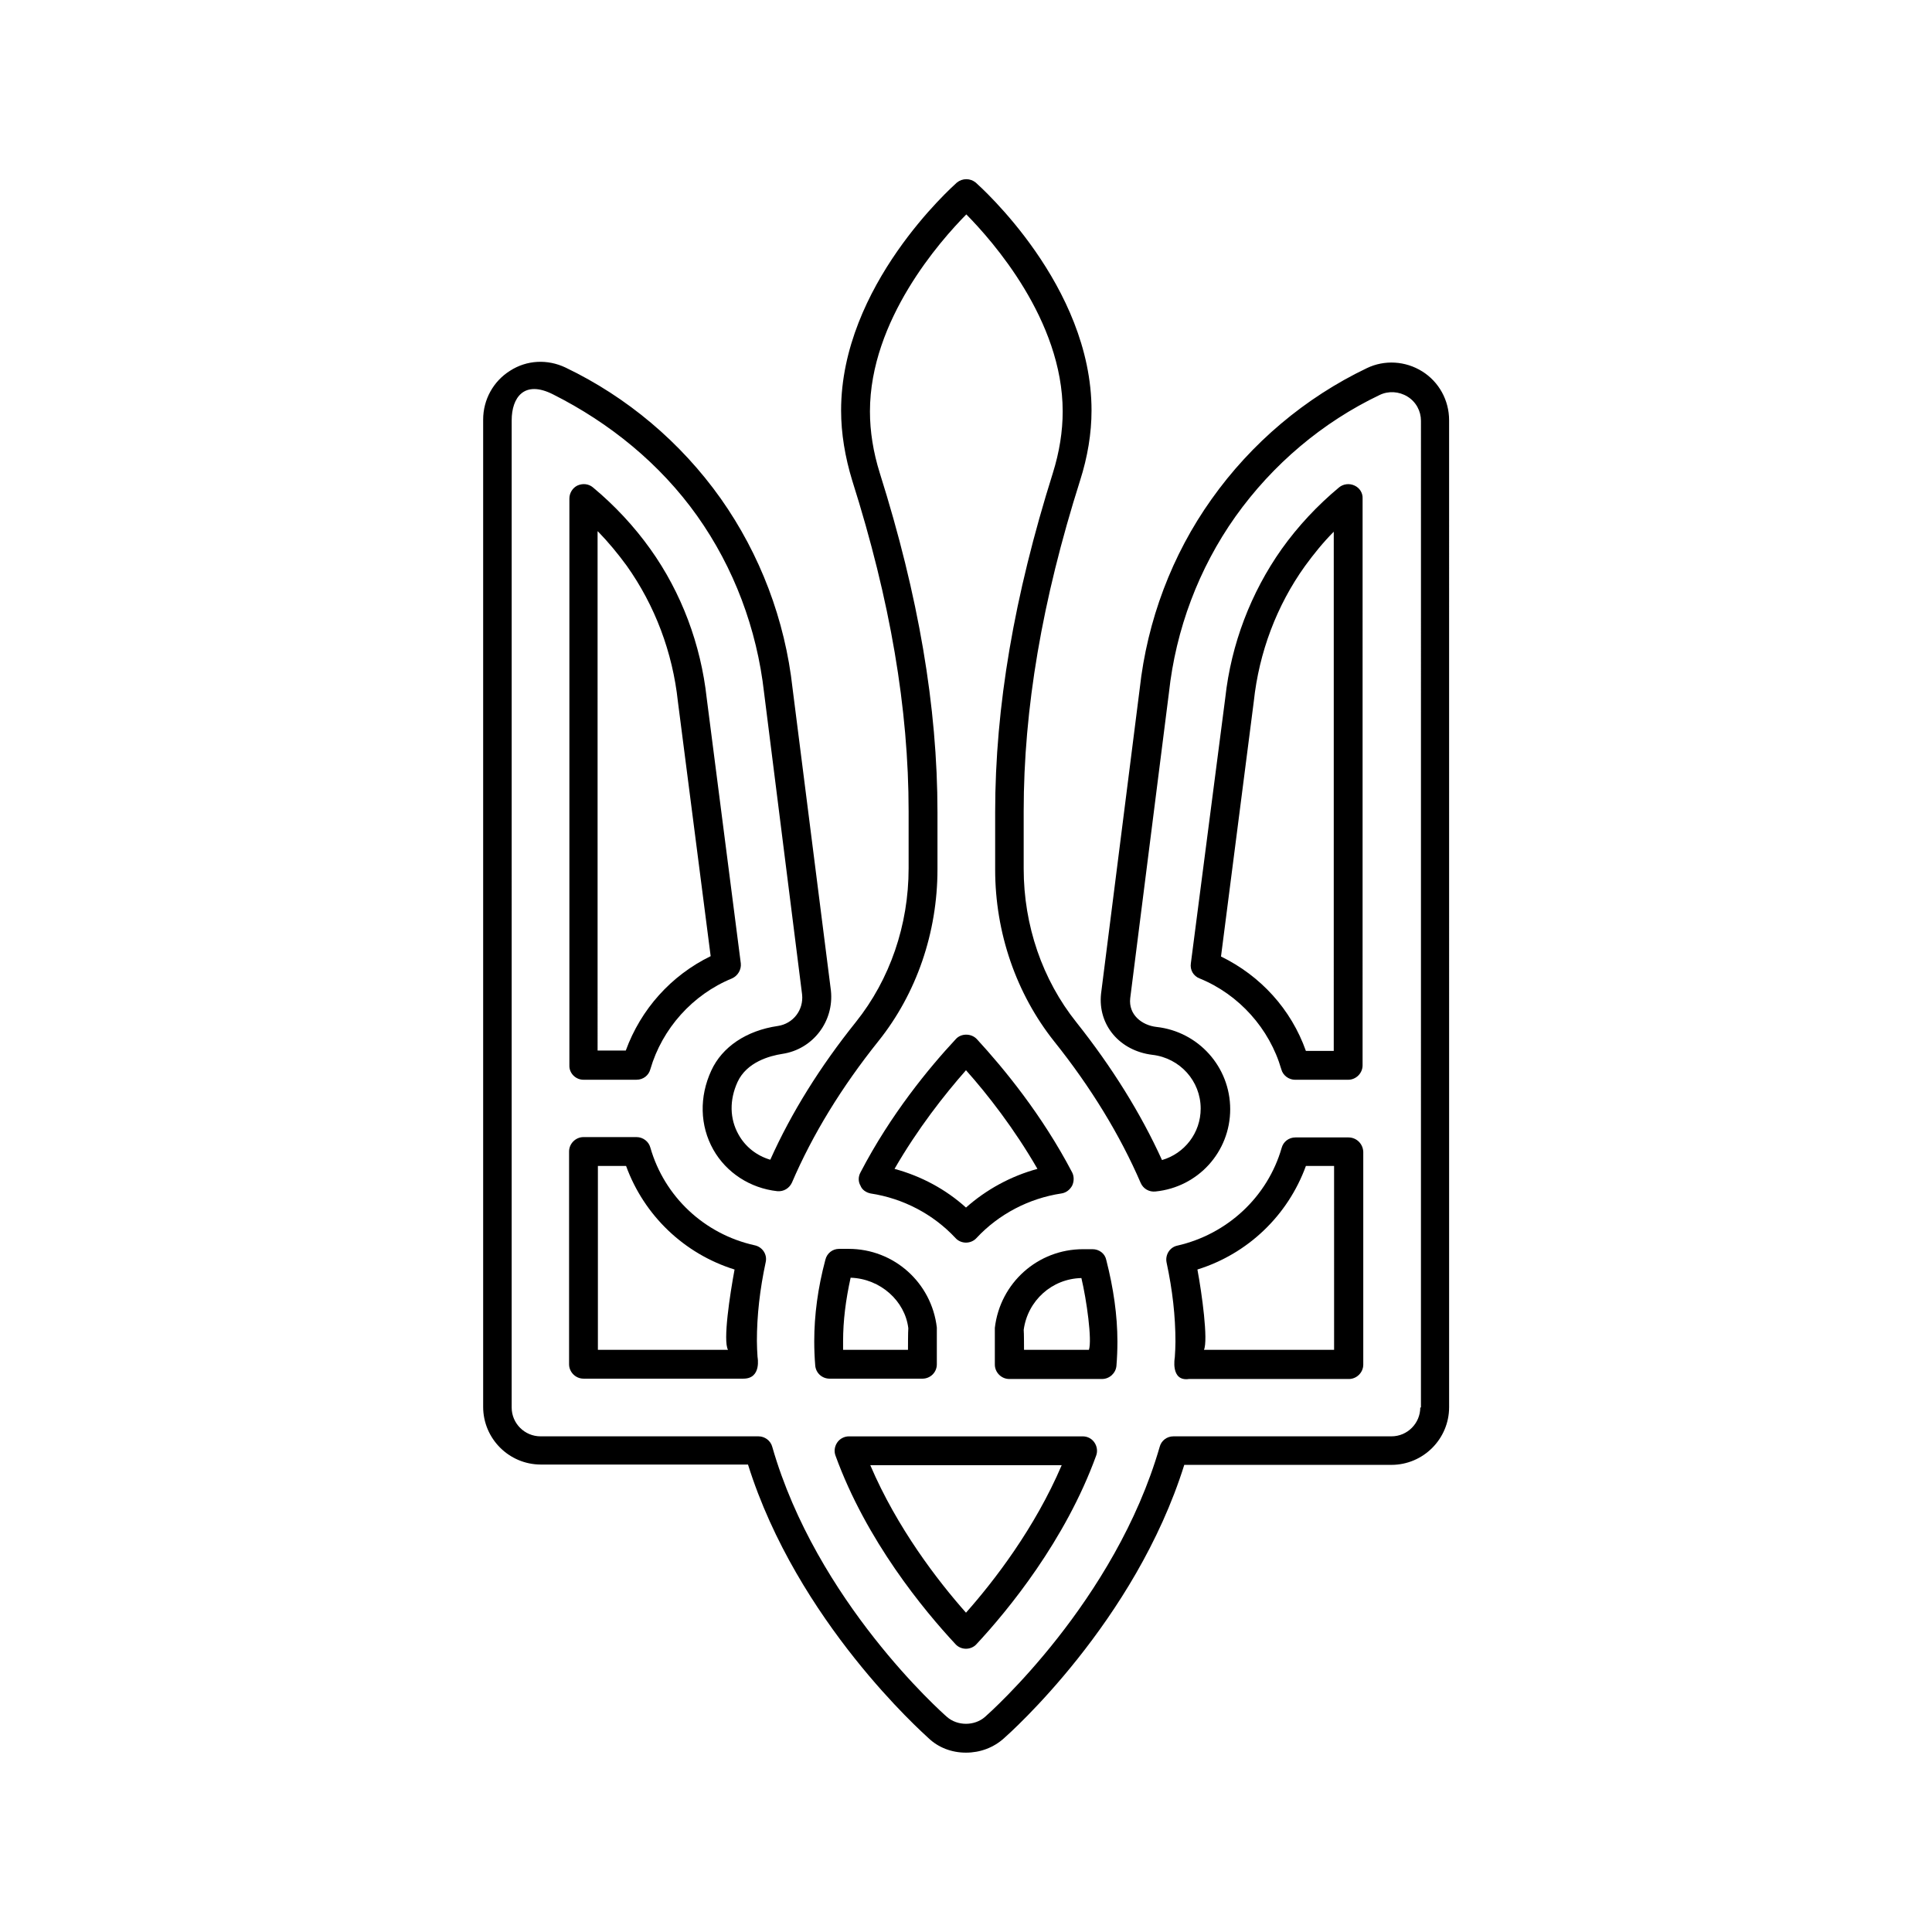 <?xml version="1.0" encoding="UTF-8"?>
<!-- Uploaded to: ICON Repo, www.svgrepo.com, Generator: ICON Repo Mixer Tools -->
<svg fill="#000000" width="800px" height="800px" version="1.1" viewBox="144 144 512 512" xmlns="http://www.w3.org/2000/svg">
 <g>
  <path d="m343.97 474.01c-13.289-2.953-23.887-12.855-27.621-25.887-0.434-1.652-1.996-2.781-3.648-2.781h-14.07c-2.086 0-3.82 1.738-3.82 3.82v56.375c0 2.086 1.738 3.82 3.82 3.82h42.391c4.863 0 3.734-5.734 3.734-5.734-0.086-1.391-0.172-2.781-0.172-4.258 0-6.773 0.781-13.637 2.344-20.934 0.43-1.992-0.875-3.988-2.957-4.422zm-7.039 27.707h-34.484v-48.73h7.469c4.777 13.117 15.375 23.281 28.75 27.449-1.211 6.516-3.121 18.938-1.734 21.281z"/>
  <path d="m502.93 272.66c-1.305-0.609-2.953-0.434-4.082 0.52-5.734 4.777-10.859 10.25-15.199 16.332-8.164 11.555-13.379 25.191-14.941 39.438l-9.121 70.359c-0.262 1.738 0.695 3.387 2.344 3.996 10.422 4.258 18.504 13.289 21.629 24.062 0.434 1.652 1.996 2.781 3.648 2.781h14.07c2.086 0 3.82-1.738 3.82-3.82l0.004-150.19c0.086-1.48-0.785-2.867-2.172-3.477zm-5.387 149.84h-7.469c-3.91-11.031-11.988-19.891-22.496-25.016l8.688-67.578c1.391-13.031 6.082-25.449 13.551-35.875 2.344-3.215 4.863-6.34 7.644-9.121l-0.004 137.59z"/>
  <path d="m298.63 430.14h14.07c1.738 0 3.215-1.129 3.648-2.781 3.129-10.77 11.207-19.805 21.629-24.062 1.562-0.695 2.519-2.344 2.344-3.996l-9.035-70.273c-1.562-14.246-6.688-27.969-14.941-39.523-4.344-6.082-9.469-11.555-15.199-16.332-1.129-0.957-2.691-1.129-4.082-0.52-1.305 0.609-2.172 1.996-2.172 3.473v150.19c-0.086 2.09 1.652 3.828 3.738 3.828zm3.82-145.32c2.781 2.867 5.297 5.906 7.644 9.121 7.469 10.512 12.16 22.934 13.551 35.961l8.688 67.492c-10.512 5.125-18.504 14.07-22.496 25.016h-7.469l-0.004-137.59z"/>
  <path d="m520.91 242.43c-4.43-2.781-9.988-3.129-14.68-0.867-16.332 7.816-30.574 19.805-41.172 34.746-10.512 14.766-17.023 32.141-19.023 50.207l-10.25 80.871c-0.867 8.254 4.953 15.113 13.637 16.156 7.297 0.867 12.77 6.949 12.77 14.246 0 6.43-4.258 11.898-10.25 13.637-5.644-12.422-13.289-24.668-22.672-36.484-9.035-11.293-13.984-25.711-13.984-40.738v-15.199c0-27.188 4.863-55.852 14.941-87.645 1.996-6.254 3.039-12.508 3.039-18.59 0-33.094-29.445-59.242-30.664-60.371-1.477-1.215-3.562-1.215-5.039 0-1.215 1.129-30.664 27.273-30.664 60.371 0 6.082 1.043 12.336 2.953 18.59 10.078 31.793 14.941 60.457 14.941 87.645v15.113c0 15.027-4.953 29.445-13.984 40.738-9.469 11.812-17.113 24.062-22.672 36.484-3.562-1.043-6.602-3.387-8.426-6.688-2.344-4.168-2.434-9.121-0.262-13.898 2.434-5.297 8.512-6.949 11.898-7.469 8.078-1.215 13.723-8.598 12.855-16.766l-10.164-80.09c-1.996-18.156-8.598-35.527-19.023-50.293-10.598-14.941-24.844-26.93-41.172-34.746-4.777-2.258-10.25-1.996-14.68 0.867-4.43 2.781-7.121 7.644-7.121 12.941v261.63c0 8.426 6.863 15.289 15.289 15.289h54.898c13.031 41.609 46.387 71.141 47.773 72.445 2.695 2.602 6.254 3.906 9.992 3.906 3.734 0 7.297-1.305 10.078-3.82 1.477-1.305 34.746-30.836 47.773-72.445h54.898c8.426 0 15.289-6.863 15.289-15.289l-0.004-261.55c0-5.301-2.691-10.164-7.121-12.941zm-0.523 274.57c0 4.168-3.387 7.644-7.644 7.644h-57.766c-1.738 0-3.215 1.129-3.648 2.781-11.812 40.914-44.91 70.359-46.297 71.574-2.781 2.434-7.297 2.434-10.078 0-1.391-1.215-34.57-30.664-46.297-71.574-0.434-1.652-1.996-2.781-3.648-2.781h-57.766c-4.168 0-7.644-3.387-7.644-7.644l0.004-261.63c0-5.906 3.215-10.77 10.945-6.863 15.027 7.559 28.406 18.414 38.219 32.227 9.73 13.723 15.809 29.883 17.719 46.82l10.078 80c0.434 4.082-2.344 7.731-6.43 8.34-8.34 1.215-14.766 5.559-17.633 11.812-3.215 6.949-3.039 14.594 0.52 20.934 3.473 6.168 9.816 10.25 16.938 11.031 1.738 0.172 3.215-0.781 3.91-2.258 5.473-12.77 13.203-25.363 22.934-37.523 10.078-12.594 15.637-28.75 15.637-45.516v-15.113c0-27.969-5.039-57.418-15.289-89.902-1.738-5.559-2.606-11.031-2.606-16.332 0-24.234 18.676-45.258 25.539-52.207 6.863 6.949 25.539 27.969 25.539 52.207 0 5.297-0.867 10.77-2.606 16.332-10.25 32.574-15.289 61.934-15.289 89.902v15.199c0 16.68 5.559 32.836 15.637 45.516 9.73 12.16 17.461 24.844 22.934 37.523 0.695 1.562 2.258 2.434 3.91 2.258 11.293-1.129 19.805-10.512 19.805-21.805 0-11.207-8.426-20.586-19.543-21.805-3.82-0.434-7.469-3.215-6.949-7.644l10.25-80.871c1.824-16.852 7.906-33.008 17.633-46.734 9.902-13.898 23.105-25.016 38.219-32.227 2.344-1.129 5.125-0.957 7.383 0.434 2.258 1.391 3.562 3.82 3.562 6.43l-0.004 261.47z"/>
  <path d="m374.72 460.28c8.598 1.305 16.59 5.473 22.496 11.812 0.695 0.781 1.738 1.215 2.781 1.215s2.086-0.434 2.781-1.215c5.906-6.34 13.898-10.512 22.496-11.812 1.215-0.172 2.258-0.957 2.867-2.086 0.52-1.129 0.52-2.434 0-3.473-7.992-15.289-18.156-27.621-25.277-35.355-1.477-1.562-4.168-1.562-5.559 0-7.121 7.644-17.285 19.98-25.277 35.355-0.609 1.129-0.609 2.434 0 3.473 0.43 1.133 1.473 1.824 2.691 2.086zm25.277-32.66c5.734 6.43 12.77 15.461 18.938 26.145-7.035 1.91-13.551 5.473-18.938 10.25-5.387-4.863-11.898-8.34-18.938-10.25 6.168-10.684 13.203-19.629 18.938-26.145z"/>
  <path d="m392.27 505.54v-9.73c-1.391-11.898-11.379-20.848-23.367-20.848h-2.519c-1.738 0-3.215 1.129-3.648 2.867-1.996 7.469-2.953 14.68-2.953 21.629 0 2.172 0.086 4.258 0.262 6.43 0.172 1.996 1.824 3.473 3.82 3.473h24.582c2.086 0 3.824-1.648 3.824-3.82zm-7.644-3.824h-17.199v-2.258c0-5.473 0.695-10.945 1.996-16.852 7.906 0.262 14.418 6.168 15.289 13.379-0.086 0.867-0.086 5.731-0.086 5.731z"/>
  <path d="m430.92 524.65h-61.934c-1.215 0-2.434 0.609-3.129 1.652s-0.867 2.344-0.434 3.473c8.164 22.496 23.367 40.914 31.793 49.945 0.695 0.781 1.738 1.215 2.781 1.215s2.086-0.434 2.781-1.215c8.34-8.945 23.539-27.449 31.707-49.945 0.434-1.129 0.262-2.434-0.434-3.473-0.699-1.043-1.828-1.652-3.133-1.652zm-30.922 46.73c-7.469-8.426-18.242-22.41-25.363-39.09h50.727c-7.125 16.68-17.895 30.664-25.363 39.09z"/>
  <path d="m501.37 445.43h-14.07c-1.738 0-3.215 1.129-3.648 2.781-3.734 12.941-14.332 22.844-27.621 25.887-2.086 0.434-3.301 2.519-2.867 4.516 1.562 7.297 2.344 14.16 2.344 20.934 0 1.391-0.086 2.781-0.172 4.168 0 0-1.215 6.43 3.734 5.734h42.391c2.086 0 3.82-1.738 3.82-3.82v-56.375c-0.086-2.176-1.824-3.824-3.91-3.824zm-3.82 56.285h-34.484c1.129-2.606-0.52-14.766-1.738-21.281 13.379-4.168 23.973-14.332 28.75-27.449h7.469z"/>
  <path d="m433.53 475.05h-2.519c-11.988 0-21.977 8.945-23.367 20.848v9.73c0 2.086 1.738 3.82 3.82 3.82h24.582c1.996 0 3.648-1.562 3.82-3.473 0.172-2.086 0.262-4.258 0.262-6.43 0-6.949-1.043-14.16-2.953-21.629-0.344-1.734-1.906-2.867-3.644-2.867zm-0.953 26.668h-17.199s0-4.606-0.086-5.297c1.043-7.731 7.469-13.551 15.289-13.723 1.387 5.816 2.863 16.414 1.996 19.02z"/>
 </g>
</svg>
